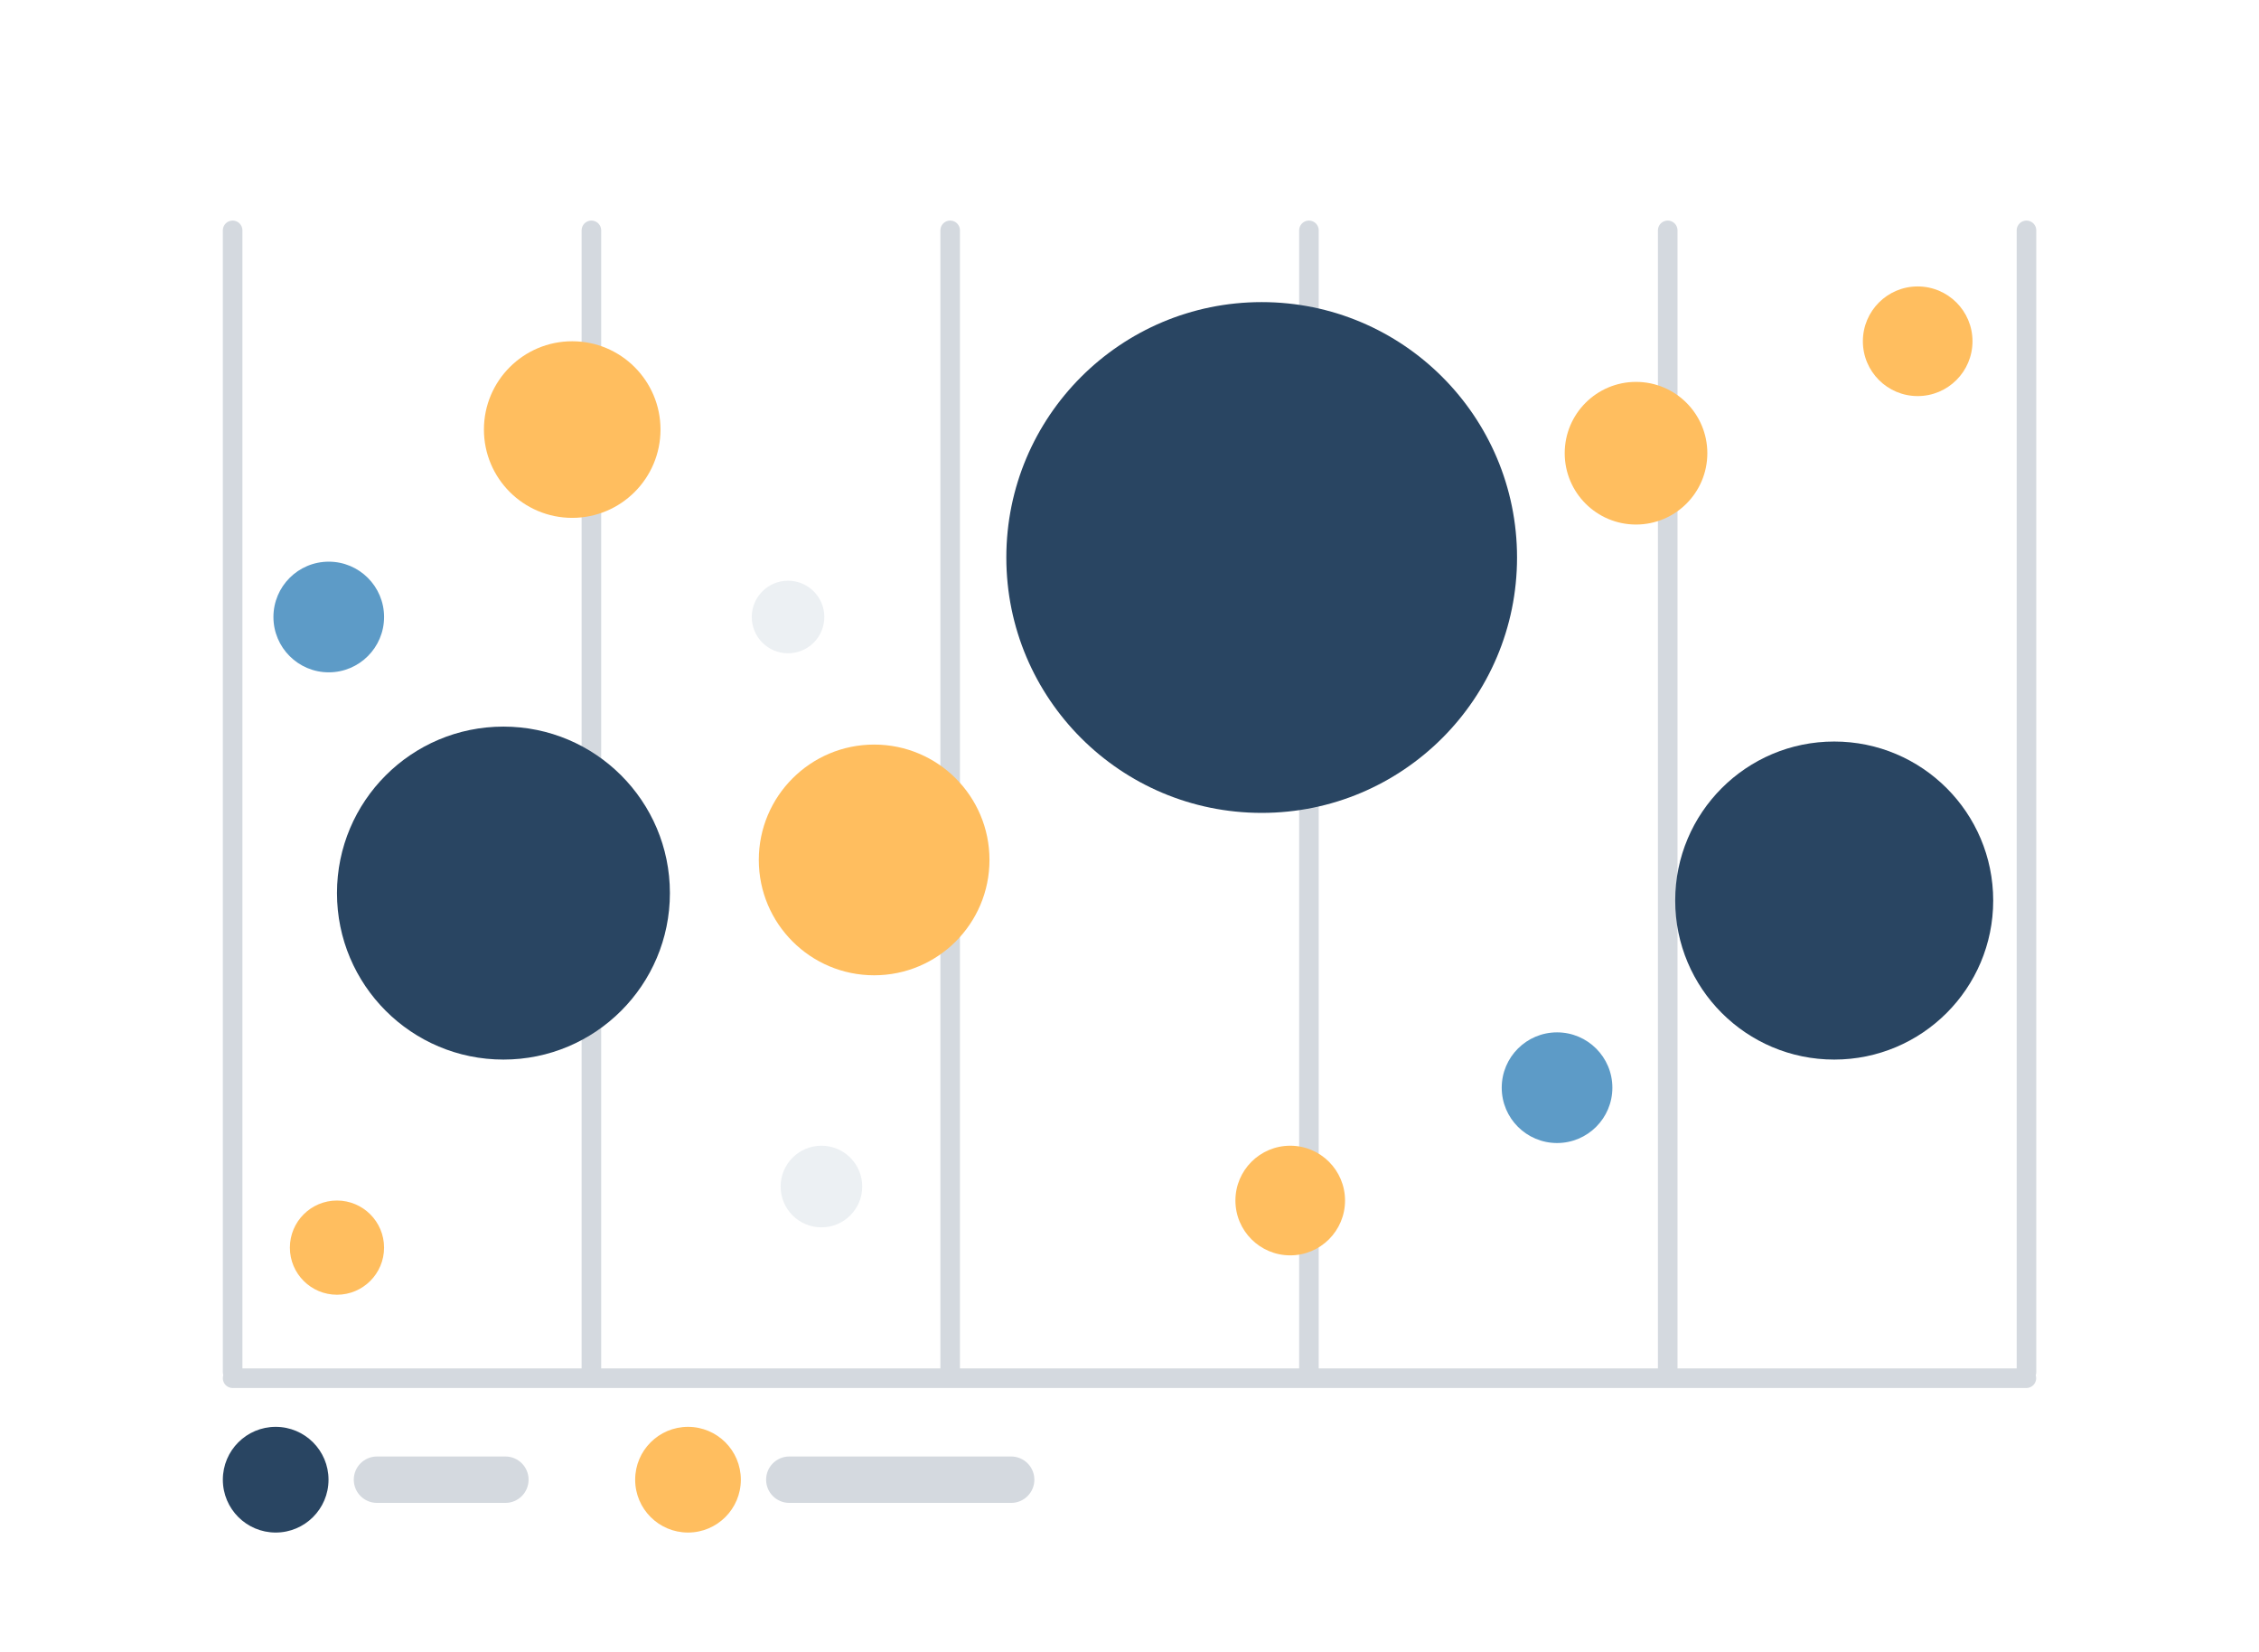 <svg width="577" height="422" viewBox="0 0 577 422" fill="none" xmlns="http://www.w3.org/2000/svg">
<path d="M577 0H0V422H577V0Z" fill="white"/>
<path d="M577 0H0V422H577V0Z" fill="white"/>
<path d="M59.418 58.833V350.41" stroke="#D4D9DF" stroke-width="5" stroke-linecap="round"/>
<path d="M151.057 58.833V350.41" stroke="#D4D9DF" stroke-width="5" stroke-linecap="round"/>
<path d="M242.695 58.833V350.41" stroke="#D4D9DF" stroke-width="5" stroke-linecap="round"/>
<path d="M334.333 58.833V350.41" stroke="#D4D9DF" stroke-width="5" stroke-linecap="round"/>
<path d="M425.972 58.833V350.41" stroke="#D4D9DF" stroke-width="5" stroke-linecap="round"/>
<path d="M517.61 58.833V350.41" stroke="#D4D9DF" stroke-width="5" stroke-linecap="round"/>
<path d="M517.582 351.979H59.418" stroke="#D4D9DF" stroke-width="5" stroke-linecap="round"/>
<g filter="url(#filter0_d)">
<path d="M322.262 203.603C358.284 203.603 387.486 174.401 387.486 138.379C387.486 102.357 358.284 73.155 322.262 73.155C286.24 73.155 257.038 102.357 257.038 138.379C257.038 174.401 286.24 203.603 322.262 203.603Z" fill="#294562"/>
</g>
<g filter="url(#filter1_d)">
<path d="M468.497 264.603C490.926 264.603 509.109 246.42 509.109 223.991C509.109 201.561 490.926 183.379 468.497 183.379C446.067 183.379 427.885 201.561 427.885 223.991C427.885 246.42 446.067 264.603 468.497 264.603Z" fill="#294562"/>
</g>
<g filter="url(#filter2_d)">
<path d="M128.59 264.603C152.072 264.603 171.108 245.567 171.108 222.085C171.108 198.603 152.072 179.567 128.59 179.567C105.108 179.567 86.072 198.603 86.072 222.085C86.072 245.567 105.108 264.603 128.59 264.603Z" fill="#294562"/>
</g>
<path d="M223.276 249.077C239.547 249.077 252.737 235.887 252.737 219.616C252.737 203.345 239.547 190.155 223.276 190.155C207.005 190.155 193.815 203.345 193.815 219.616C193.815 235.887 207.005 249.077 223.276 249.077Z" fill="#FFBE5F"/>
<path d="M146.156 132.256C158.611 132.256 168.707 122.16 168.707 109.705C168.707 97.25 158.611 87.154 146.156 87.154C133.701 87.154 123.605 97.25 123.605 109.705C123.605 122.16 133.701 132.256 146.156 132.256Z" fill="#FFBE5F"/>
<path d="M329.553 320.604C337.285 320.604 343.553 314.336 343.553 306.604C343.553 298.872 337.285 292.604 329.553 292.604C321.821 292.604 315.553 298.872 315.553 306.604C315.553 314.336 321.821 320.604 329.553 320.604Z" fill="#FFBE5F"/>
<path d="M417.877 133.961C427.937 133.961 436.092 125.806 436.092 115.746C436.092 105.686 427.937 97.531 417.877 97.531C407.817 97.531 399.662 105.686 399.662 115.746C399.662 125.806 407.817 133.961 417.877 133.961Z" fill="#FFBE5F"/>
<path d="M489.819 101.154C497.551 101.154 503.819 94.886 503.819 87.154C503.819 79.422 497.551 73.154 489.819 73.154C482.087 73.154 475.819 79.422 475.819 87.154C475.819 94.886 482.087 101.154 489.819 101.154Z" fill="#FFBE5F"/>
<path d="M86.072 330.661C92.715 330.661 98.1 325.275 98.1 318.632C98.1 311.989 92.715 306.603 86.072 306.603C79.428 306.603 74.043 311.989 74.043 318.632C74.043 325.275 79.428 330.661 86.072 330.661Z" fill="#FFBE5F"/>
<path d="M201.284 166.843C206.403 166.843 210.552 162.694 210.552 157.575C210.552 152.456 206.403 148.307 201.284 148.307C196.165 148.307 192.016 152.456 192.016 157.575C192.016 162.694 196.165 166.843 201.284 166.843Z" fill="#ECF0F3"/>
<path d="M397.706 291.916C405.51 291.916 411.836 285.589 411.836 277.785C411.836 269.981 405.51 263.655 397.706 263.655C389.902 263.655 383.575 269.981 383.575 277.785C383.575 285.589 389.902 291.916 397.706 291.916Z" fill="#5D9BC7"/>
<path d="M209.812 313.451C215.569 313.451 220.236 308.784 220.236 303.027C220.236 297.27 215.569 292.604 209.812 292.604C204.055 292.604 199.389 297.27 199.389 303.027C199.389 308.784 204.055 313.451 209.812 313.451Z" fill="#ECF0F3"/>
<path d="M83.97 171.706C91.774 171.706 98.101 165.379 98.101 157.575C98.101 149.771 91.774 143.445 83.97 143.445C76.166 143.445 69.84 149.771 69.84 157.575C69.84 165.379 76.166 171.706 83.97 171.706Z" fill="#5D9BC7"/>
<path d="M129.086 371.971H96.291C93.018 371.971 90.364 374.625 90.364 377.898C90.364 381.171 93.018 383.825 96.291 383.825H129.086C132.36 383.825 135.013 381.171 135.013 377.898C135.013 374.625 132.36 371.971 129.086 371.971Z" fill="#D4D9DF"/>
<path d="M258.272 371.971H201.609C198.336 371.971 195.682 374.625 195.682 377.898C195.682 381.171 198.336 383.825 201.609 383.825H258.272C261.546 383.825 264.199 381.171 264.199 377.898C264.199 374.625 261.546 371.971 258.272 371.971Z" fill="#D4D9DF"/>
<path d="M70.414 391.394C77.868 391.394 83.911 385.352 83.911 377.898C83.911 370.444 77.868 364.402 70.414 364.402C62.961 364.402 56.918 370.444 56.918 377.898C56.918 385.352 62.961 391.394 70.414 391.394Z" fill="#294562"/>
<path d="M175.732 391.394C183.186 391.394 189.228 385.352 189.228 377.898C189.228 370.444 183.186 364.402 175.732 364.402C168.278 364.402 162.236 370.444 162.236 377.898C162.236 385.352 168.278 391.394 175.732 391.394Z" fill="#FFBE5F"/>
<defs>
<filter id="filter0_d" x="253.038" y="73.155" width="138.449" height="138.449" filterUnits="userSpaceOnUse" color-interpolation-filters="sRGB">
<feFlood flood-opacity="0" result="BackgroundImageFix"/>
<feColorMatrix in="SourceAlpha" type="matrix" values="0 0 0 0 0 0 0 0 0 0 0 0 0 0 0 0 0 0 127 0"/>
<feOffset dy="4"/>
<feGaussianBlur stdDeviation="2"/>
<feColorMatrix type="matrix" values="0 0 0 0 0.831 0 0 0 0 0.851 0 0 0 0 0.875 0 0 0 1 0"/>
<feBlend mode="normal" in2="BackgroundImageFix" result="effect1_dropShadow"/>
<feBlend mode="normal" in="SourceGraphic" in2="effect1_dropShadow" result="shape"/>
</filter>
<filter id="filter1_d" x="396.885" y="158.379" width="143.224" height="143.224" filterUnits="userSpaceOnUse" color-interpolation-filters="sRGB">
<feFlood flood-opacity="0" result="BackgroundImageFix"/>
<feColorMatrix in="SourceAlpha" type="matrix" values="0 0 0 0 0 0 0 0 0 0 0 0 0 0 0 0 0 0 127 0"/>
<feOffset dy="6"/>
<feGaussianBlur stdDeviation="15.5"/>
<feColorMatrix type="matrix" values="0 0 0 0 0.831 0 0 0 0 0.851 0 0 0 0 0.875 0 0 0 1 0"/>
<feBlend mode="normal" in2="BackgroundImageFix" result="effect1_dropShadow"/>
<feBlend mode="normal" in="SourceGraphic" in2="effect1_dropShadow" result="shape"/>
</filter>
<filter id="filter2_d" x="55.072" y="154.567" width="147.036" height="147.036" filterUnits="userSpaceOnUse" color-interpolation-filters="sRGB">
<feFlood flood-opacity="0" result="BackgroundImageFix"/>
<feColorMatrix in="SourceAlpha" type="matrix" values="0 0 0 0 0 0 0 0 0 0 0 0 0 0 0 0 0 0 127 0"/>
<feOffset dy="6"/>
<feGaussianBlur stdDeviation="15.5"/>
<feColorMatrix type="matrix" values="0 0 0 0 0.831 0 0 0 0 0.851 0 0 0 0 0.875 0 0 0 1 0"/>
<feBlend mode="normal" in2="BackgroundImageFix" result="effect1_dropShadow"/>
<feBlend mode="normal" in="SourceGraphic" in2="effect1_dropShadow" result="shape"/>
</filter>
</defs>
</svg>
